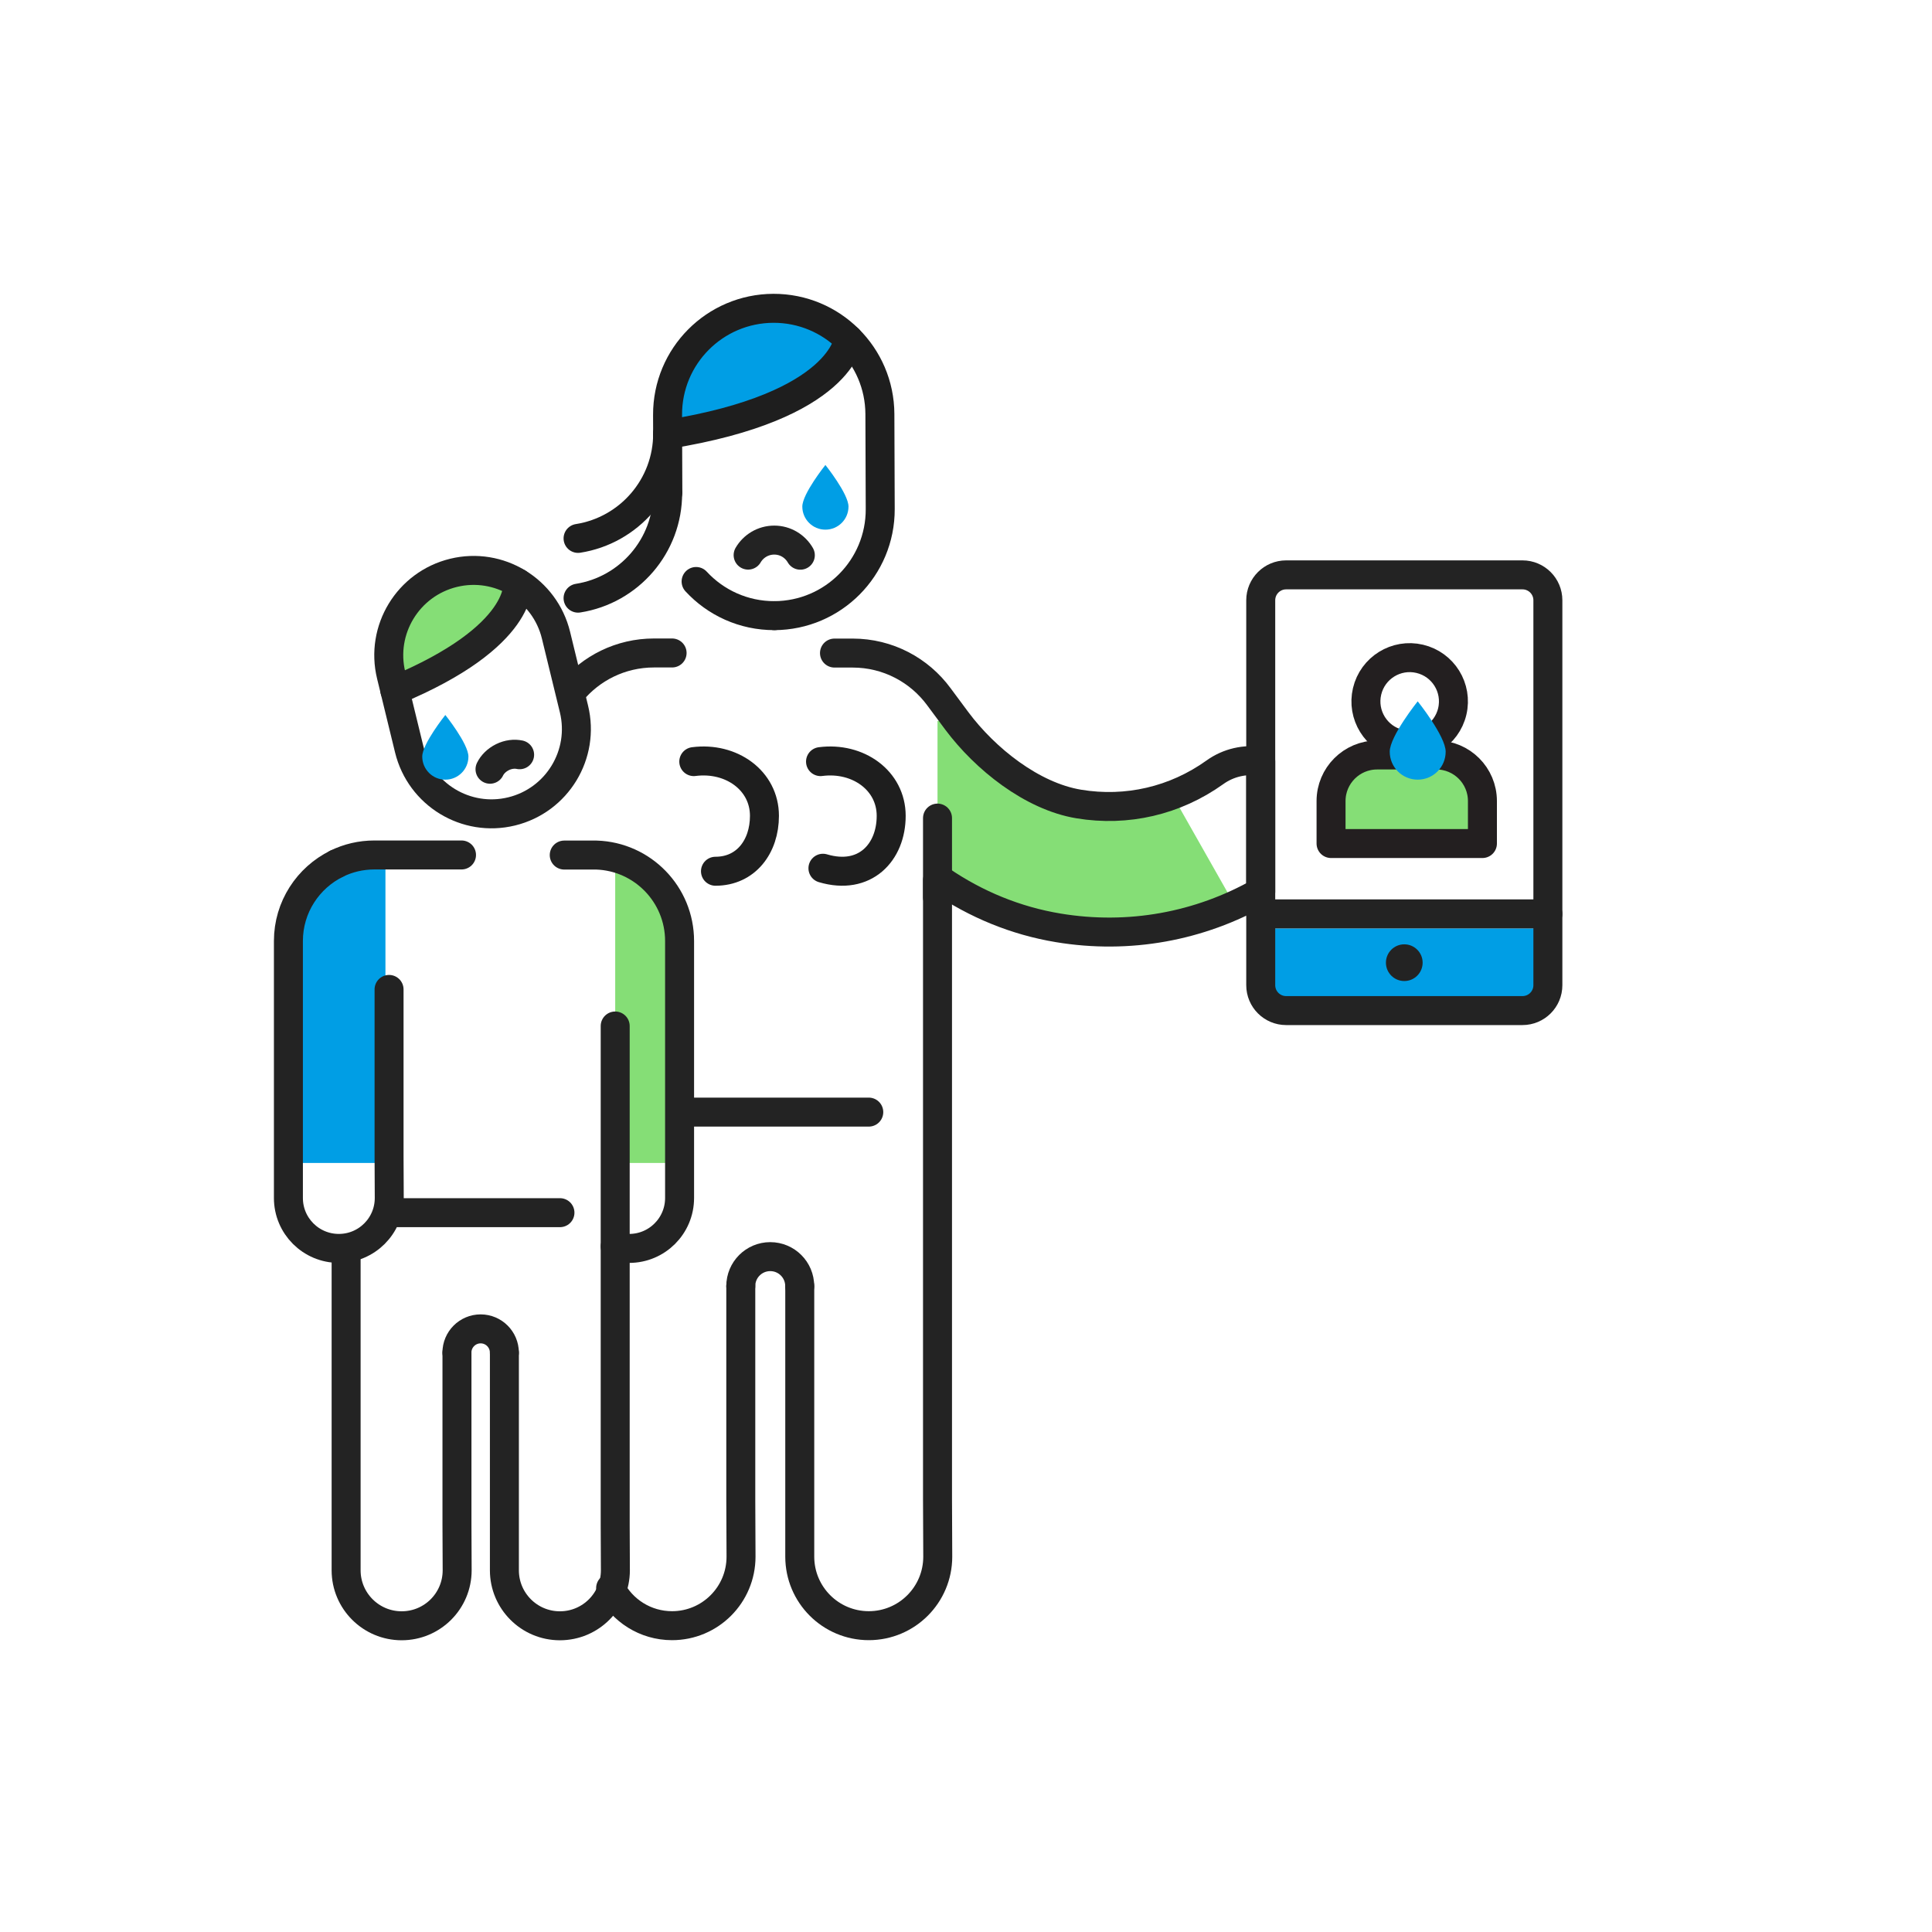 <svg width="400" height="400" viewBox="0 0 400 400" fill="none" xmlns="http://www.w3.org/2000/svg">
<path d="M320.471 192.211H261.021V209.091H320.471V192.211Z" fill="#009EE5"/>
<path d="M315.211 209.23H266.281C263.381 209.23 261.021 206.88 261.021 203.97V124.28C261.021 121.38 263.371 119.02 266.281 119.02H315.211C318.111 119.02 320.471 121.37 320.471 124.28V203.97C320.471 206.88 318.111 209.23 315.211 209.23Z" stroke="#232323" stroke-width="6" stroke-miterlimit="10" stroke-linecap="round" stroke-linejoin="round"/>
<path d="M261.021 189.211H320.471" stroke="#232323" stroke-width="6" stroke-miterlimit="10" stroke-linecap="round" stroke-linejoin="round"/>
<path d="M290.741 203.112C292.84 203.112 294.541 201.41 294.541 199.312C294.541 197.213 292.84 195.512 290.741 195.512C288.643 195.512 286.941 197.213 286.941 199.312C286.941 201.41 288.643 203.112 290.741 203.112Z" fill="#232323"/>
<path d="M242.712 164.582C236.592 166.872 229.962 167.542 223.352 166.452C213.652 164.852 203.972 157.102 198.112 149.262H194.102V181.792C201.532 187.012 210.002 190.592 219.102 192.102C231.672 194.182 244.272 192.502 255.632 187.382L242.712 164.582Z" fill="#85DE76"/>
<path d="M118.271 143.291C122.331 138.351 128.491 135.191 135.391 135.191H139.151" stroke="#232323" stroke-width="6" stroke-miterlimit="10" stroke-linecap="round" stroke-linejoin="round"/>
<path d="M179.87 230.25H139.65" stroke="#232323" stroke-width="6" stroke-miterlimit="10" stroke-linecap="round" stroke-linejoin="round"/>
<path d="M153.372 266.27V310.52L153.422 322.29C153.422 330.18 147.032 336.58 139.142 336.58C133.592 336.58 128.782 333.42 126.422 328.8" stroke="#232323" stroke-width="6" stroke-miterlimit="10" stroke-linecap="round" stroke-linejoin="round"/>
<path d="M194.102 182.219V310.519L194.152 322.289C194.152 330.179 187.762 336.579 179.872 336.579C171.982 336.579 165.582 330.179 165.582 322.289V301.329V266.279" stroke="#232323" stroke-width="6" stroke-miterlimit="10" stroke-linecap="round" stroke-linejoin="round"/>
<path d="M165.571 266.272C165.571 262.902 162.841 260.172 159.471 260.172C156.101 260.172 153.371 262.902 153.371 266.272" stroke="#232323" stroke-width="6" stroke-miterlimit="10" stroke-linecap="round" stroke-linejoin="round"/>
<path d="M194.102 185.779V169.379" stroke="#232323" stroke-width="6" stroke-miterlimit="10" stroke-linecap="round" stroke-linejoin="round"/>
<path d="M140.571 240.781C140.561 229.191 140.491 195.021 140.311 194.021L139.881 191.711C138.761 185.691 133.131 180.101 127.371 178.621V240.781H140.571Z" fill="#85DE76"/>
<path d="M79.802 240.781V177.691L74.422 178.341C68.222 179.211 61.752 185.211 60.542 191.711L60.112 194.021C59.922 195.021 59.862 229.191 59.852 240.781H79.802Z" fill="#009EE5"/>
<path d="M115.932 251.07H81.762" stroke="#232323" stroke-width="6" stroke-miterlimit="10" stroke-linecap="round" stroke-linejoin="round"/>
<path d="M69.701 178.812C72.061 177.652 74.721 177.012 77.521 177.012H82.081C82.291 177.012 89.401 177.012 95.551 177.012" stroke="#232323" stroke-width="6" stroke-miterlimit="10" stroke-linecap="round" stroke-linejoin="round"/>
<path d="M80.551 204.85V239.43L80.591 248.03C80.591 253.8 75.921 258.47 70.151 258.47C64.381 258.47 59.711 253.8 59.711 248.03V232.71V194.83C59.711 187.8 63.791 181.72 69.701 178.82" stroke="#232323" stroke-width="6" stroke-miterlimit="10" stroke-linecap="round" stroke-linejoin="round"/>
<path d="M127.37 258.061C128.29 258.321 129.26 258.471 130.26 258.471C136.03 258.471 140.7 253.801 140.7 248.031V232.711V194.831C140.7 185.191 133.05 177.341 123.49 177.031H116.82" stroke="#232323" stroke-width="6" stroke-miterlimit="10" stroke-linecap="round" stroke-linejoin="round"/>
<path d="M94.61 280.04V315.64L94.65 325.11C94.65 331.46 89.51 336.6 83.16 336.6C76.81 336.6 71.66 331.45 71.66 325.11V308.25V259.23" stroke="#232323" stroke-width="6" stroke-miterlimit="10" stroke-linecap="round" stroke-linejoin="round"/>
<path d="M127.37 212.422V315.642L127.41 325.112C127.41 331.462 122.27 336.602 115.92 336.602C109.57 336.602 104.43 331.452 104.43 325.112V308.252V280.052" stroke="#232323" stroke-width="6" stroke-miterlimit="10" stroke-linecap="round" stroke-linejoin="round"/>
<path d="M104.422 280.039C104.422 277.329 102.222 275.129 99.512 275.129C96.802 275.129 94.602 277.329 94.602 280.039" stroke="#232323" stroke-width="6" stroke-miterlimit="10" stroke-linecap="round" stroke-linejoin="round"/>
<path d="M88.27 123.851L82.32 131.711L81.24 140.841L83.62 143.941L94.01 139.081L102.8 132.911L105.81 127.861L105.86 123.491L104.52 119.931L95.56 119.891L88.27 123.851Z" fill="#85DE76"/>
<path d="M118.831 146.772C121.131 156.192 115.351 165.692 105.931 167.992C96.511 170.292 87.011 164.512 84.711 155.092L80.991 139.822C78.691 130.402 84.471 120.902 93.891 118.602C103.311 116.302 112.811 122.082 115.111 131.502L118.831 146.772Z" stroke="#232323" stroke-width="6" stroke-miterlimit="10" stroke-linecap="round" stroke-linejoin="round"/>
<path d="M107.17 120.664C107.17 120.664 108.84 131.684 81.75 142.954" stroke="#232323" stroke-width="6" stroke-miterlimit="10" stroke-linecap="round" stroke-linejoin="round"/>
<path d="M169.881 157.682C177.631 156.672 184.511 161.582 184.511 168.912C184.511 176.482 179.081 182.342 170.381 179.762" stroke="#1E1E1E" stroke-width="6" stroke-miterlimit="10" stroke-linecap="round" stroke-linejoin="round"/>
<path d="M143.641 157.682C151.391 156.672 158.271 161.582 158.271 168.912C158.271 175.242 154.471 180.382 148.131 180.382" stroke="#1E1E1E" stroke-width="6" stroke-miterlimit="10" stroke-linecap="round" stroke-linejoin="round"/>
<path d="M152.073 67.201C146.473 70.541 142.333 75.791 139.563 81.891C134.313 93.481 152.423 87.051 157.223 85.601C162.993 83.851 168.713 82.101 171.473 76.171C172.343 74.291 173.823 70.151 173.143 68.121C171.083 62.021 162.503 63.221 157.943 64.601C155.833 65.251 153.873 66.121 152.073 67.201Z" fill="#009EE5"/>
<path d="M160.341 127.461C153.931 127.481 148.151 124.761 144.121 120.391" stroke="#1E1E1E" stroke-width="6" stroke-miterlimit="10" stroke-linecap="round" stroke-linejoin="round"/>
<path d="M138.271 101.992L138.211 85.892C138.171 73.752 147.971 63.882 160.111 63.832C172.251 63.792 182.121 73.592 182.171 85.732L182.241 105.402C182.281 117.542 172.481 127.412 160.341 127.462" stroke="#1E1E1E" stroke-width="6" stroke-miterlimit="10" stroke-linecap="round" stroke-linejoin="round"/>
<path d="M175.671 70.219C175.671 70.219 174.481 84.129 138.221 89.939" stroke="#1E1E1E" stroke-width="6" stroke-miterlimit="10" stroke-linecap="round" stroke-linejoin="round"/>
<path d="M138.232 102.051C138.272 113.051 130.222 122.191 119.682 123.841" stroke="#1E1E1E" stroke-width="6" stroke-miterlimit="10" stroke-linecap="round" stroke-linejoin="round"/>
<path d="M138.232 89.68C138.272 100.68 130.222 109.82 119.682 111.47" stroke="#1E1E1E" stroke-width="6" stroke-miterlimit="10" stroke-linecap="round" stroke-linejoin="round"/>
<path d="M194.791 182.271C202.051 187.231 210.281 190.641 219.101 192.101C233.691 194.521 248.341 191.861 261.021 184.641V157.631C257.791 157.141 254.371 157.851 251.511 159.911C243.301 165.781 233.301 168.111 223.351 166.461C213.651 164.861 203.971 157.111 198.111 149.271L194.391 144.261C190.361 138.771 183.861 135.211 176.531 135.211H172.771" stroke="#232323" stroke-width="6" stroke-miterlimit="10" stroke-linecap="round" stroke-linejoin="round"/>
<path d="M107.581 156.261C106.491 156.031 105.221 156.171 104.031 156.761C102.841 157.351 101.931 158.261 101.451 159.261" stroke="#232323" stroke-width="6" stroke-miterlimit="10" stroke-linecap="round" stroke-linejoin="round"/>
<path d="M154.891 114.93C155.971 113.07 157.991 111.82 160.301 111.82C162.611 111.82 164.621 113.08 165.701 114.95" stroke="#232323" stroke-width="6" stroke-miterlimit="10" stroke-linecap="round" stroke-linejoin="round"/>
<path d="M306.92 165.842C306.92 160.582 302.65 156.312 297.39 156.312H285.11C279.85 156.312 275.58 160.582 275.58 165.842V174.643H306.92V165.842Z" fill="#85DE76" stroke="#231F20" stroke-width="6" stroke-miterlimit="10" stroke-linecap="round" stroke-linejoin="round"/>
<path d="M300.675 147.3C301.825 142.43 298.81 137.551 293.94 136.401C289.071 135.251 284.191 138.266 283.041 143.136C281.891 148.006 284.907 152.885 289.776 154.035C294.646 155.185 299.526 152.17 300.675 147.3Z" stroke="#231F20" stroke-width="6" stroke-miterlimit="10" stroke-linecap="round" stroke-linejoin="round"/>
<path d="M175.671 104.88C175.671 107.52 173.531 109.66 170.891 109.66C168.251 109.66 166.111 107.52 166.111 104.88C166.111 102.24 170.891 96.269 170.891 96.269C170.891 96.269 175.671 102.25 175.671 104.88Z" fill="#009EE5"/>
<path d="M96.982 156.641C96.982 159.281 94.842 161.421 92.202 161.421C89.562 161.421 87.422 159.281 87.422 156.641C87.422 154.001 92.202 148.031 92.202 148.031C92.202 148.031 96.982 154.001 96.982 156.641Z" fill="#009EE5"/>
<path d="M299.31 155.629C299.31 158.829 296.72 161.419 293.52 161.419C290.32 161.419 287.73 158.829 287.73 155.629C287.73 152.429 293.52 145.199 293.52 145.199C293.52 145.199 299.31 152.429 299.31 155.629Z" fill="#009EE5"/>
</svg>

